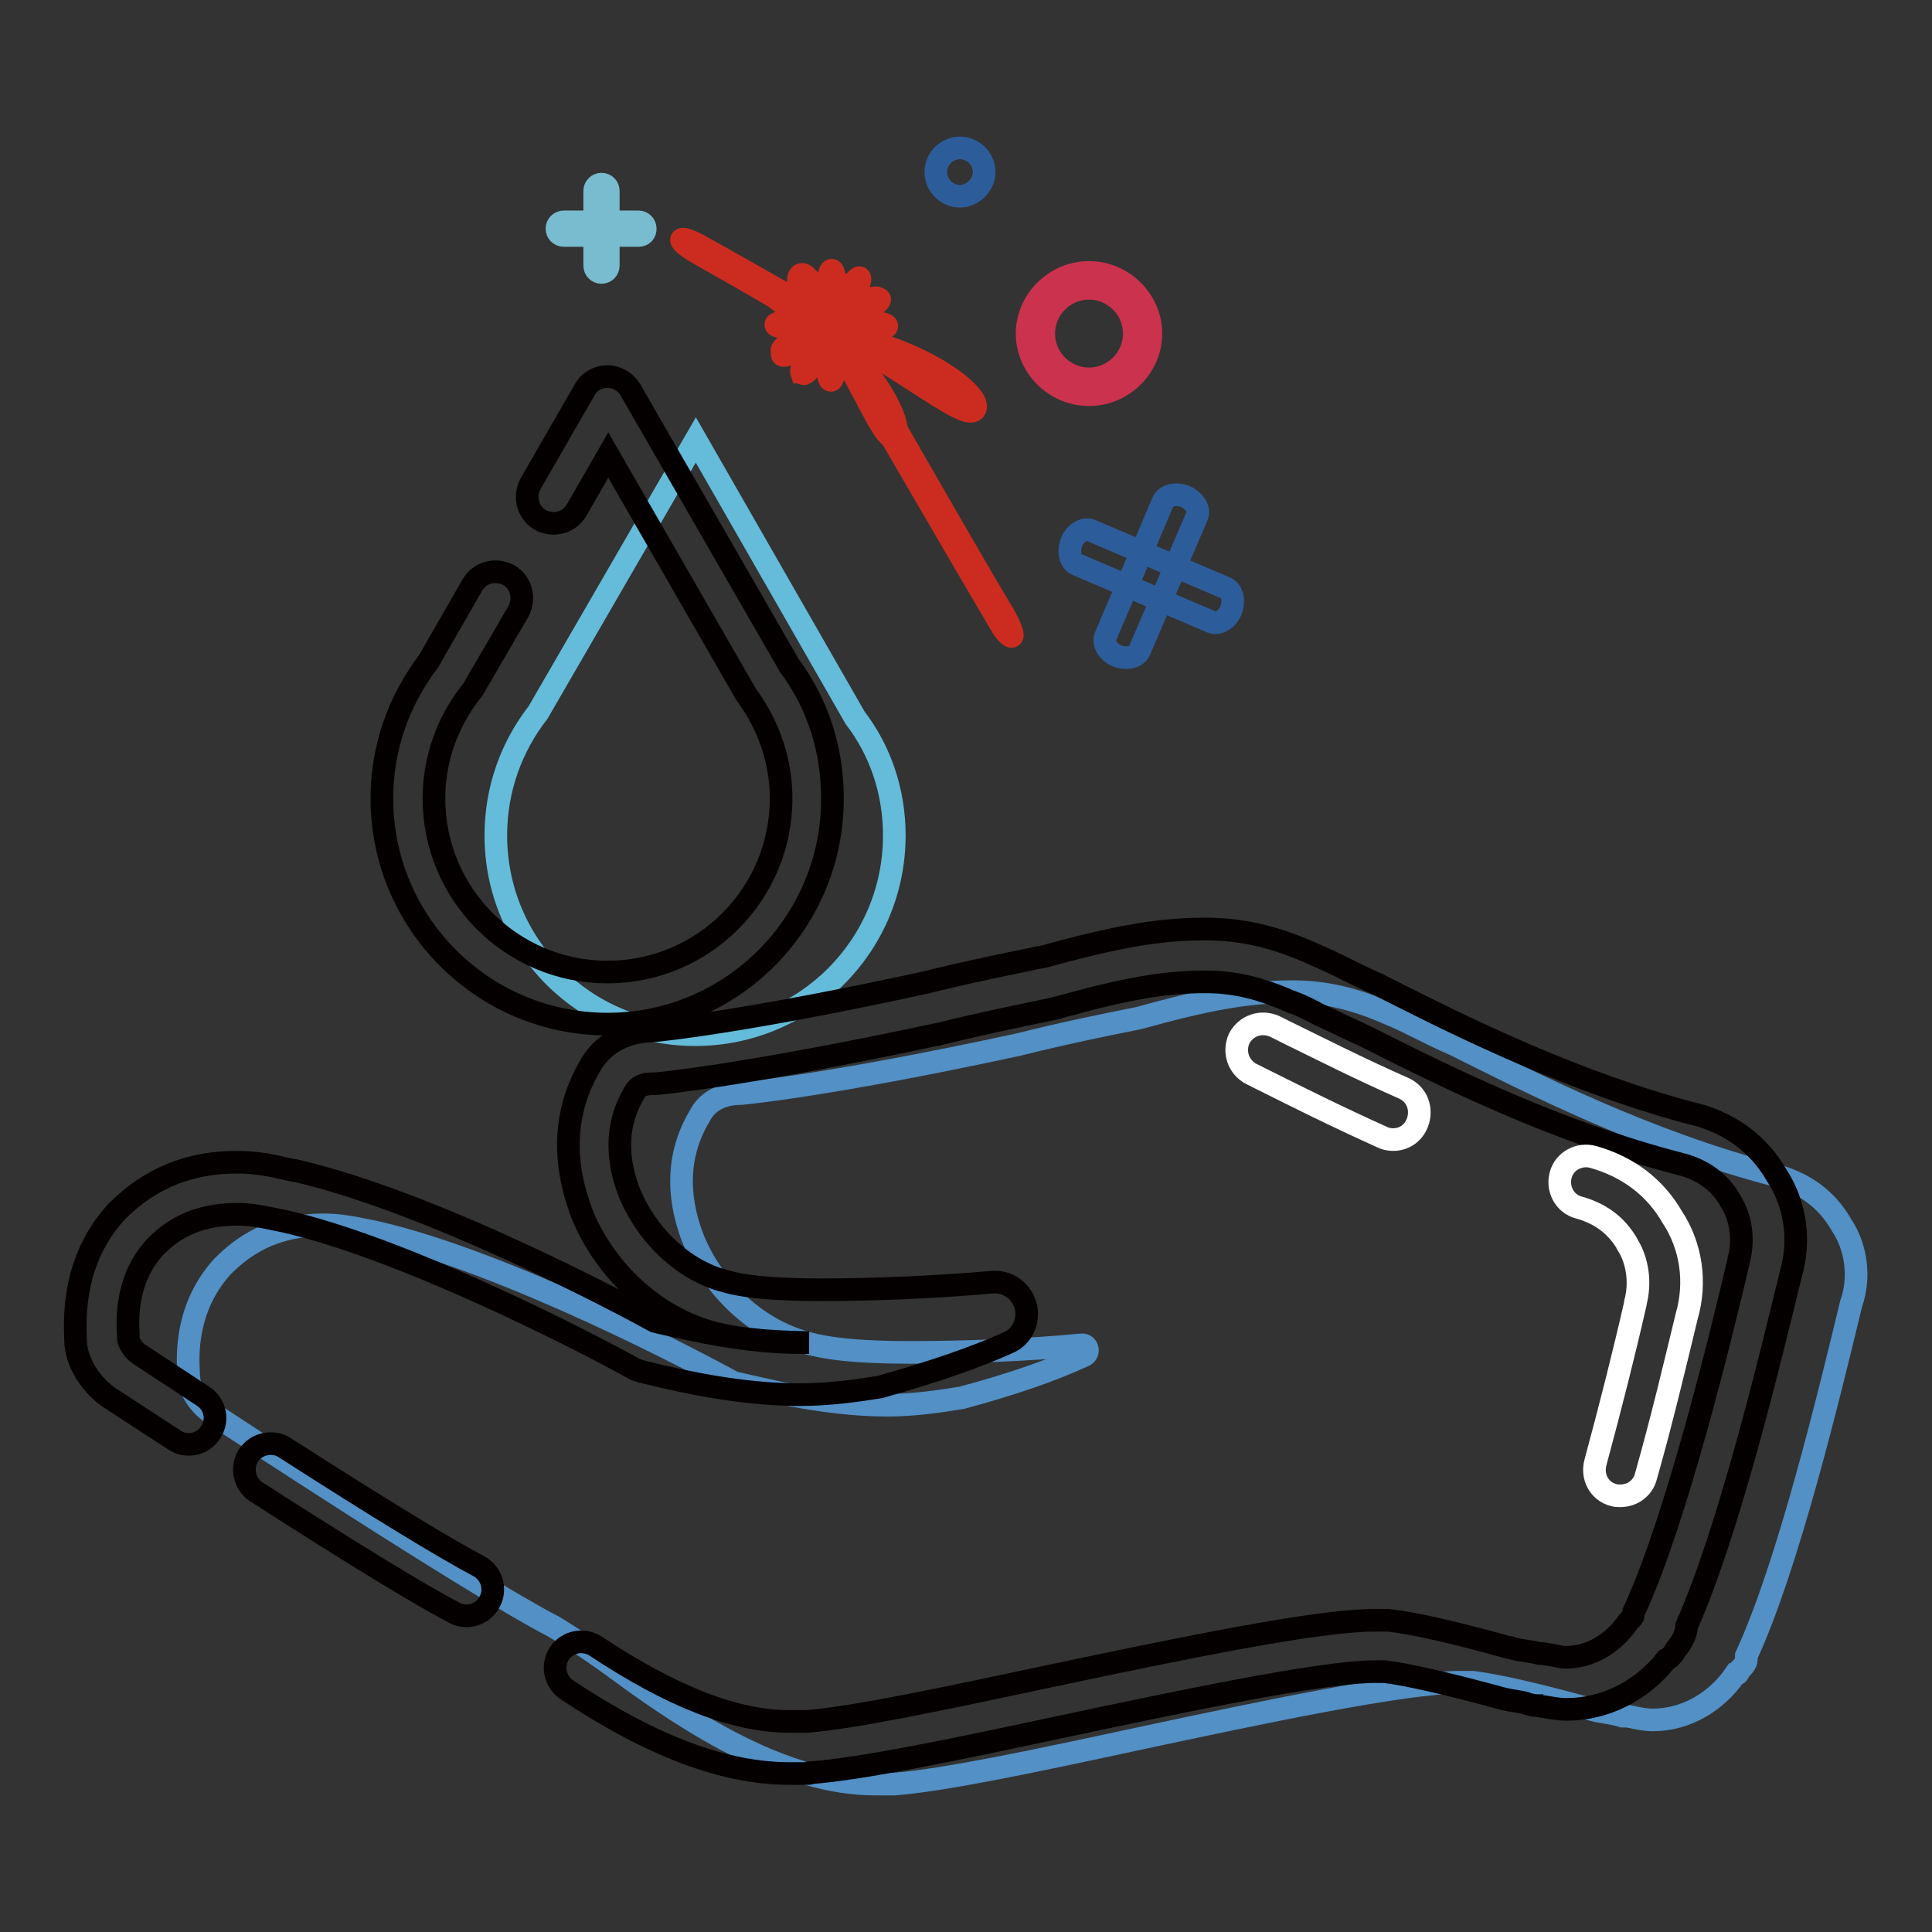 <?xml version="1.0" encoding="utf-8"?>
<!-- Svg Vector Icons : http://www.onlinewebfonts.com/icon -->
<!DOCTYPE svg PUBLIC "-//W3C//DTD SVG 1.1//EN" "http://www.w3.org/Graphics/SVG/1.1/DTD/svg11.dtd">
<svg version="1.1" xmlns="http://www.w3.org/2000/svg" xmlns:xlink="http://www.w3.org/1999/xlink" x="0px" y="0px" viewBox="0 0 256 256" enable-background="new 0 0 256 256" xml:space="preserve">
<rect x="0" y="0" width="256" height="256" fill="#333333" stroke="none"/>
<g> <path stroke-width="3" fill-opacity="0" stroke="#5290c6"  d="M244,162.3c-2-3.5-5-5.5-8.5-6.5c-17.4-4.5-32.8-12.4-42.8-17.4c-3.5-1.5-6-3-8.5-4c-4.5-2-8.5-3-12.9-3 c-6,0-11.4,1-20.4,3.5c-5,1-9.9,2-15.9,3.5c-25.4,5.5-36.8,6.5-36.8,6.5c-2.5,0-4.5,1-5.5,3c-3,5-3,10.5-1,15.9 c2.5,6.5,8,11.9,14.4,13.9c3,1,7.5,1.5,14.4,1.5c7.1,0,15.6-0.3,22.8-1c0.8-0.1,1.1,1,0.4,1.4c-4.1,1.9-9.5,3.8-16.2,5.6 c-3,0.5-6.5,1-9.9,1c-8.9,0-17.9-2.5-20.4-3c-4.5-2.5-29.9-15.9-47.3-19.9c-2.5-0.5-4.5-1-7-1c-7,0-10.9,3-13.4,5.5 c-5.5,6-4.5,13.4-4.5,14.4c0,2,1.5,4,3,5c1.5,1,34.8,22.9,45.3,28.3c2.5,1.5,5.5,3.5,8.9,6c9.5,7,21.9,14.9,33.8,14.9h2.5 c6.5-0.5,18.4-3,32.3-6c16.4-3.5,35.3-7.5,42.8-7.5h1.5c4,0.5,9.9,2,15.4,3.5c1.5,0.5,3,0.5,4.5,1h0.5c0.5,0,2,0.5,3.5,0.5 c4.5,0,8.5-2.5,10.9-6c0.5,0,0.5-0.5,0.5-0.5c0.5-0.5,1-1,1-1.5v-0.5c5.5-11.9,10.9-34.3,13.9-46.7 C246.5,169.3,246,165.3,244,162.3z"/> <path stroke-width="3" fill-opacity="0" stroke="#64bbda"  d="M92.1,137.1c14.6,0,26.4-11.8,26.4-26.4c0-5.9-1.9-11.3-5.2-15.6L92.2,58.3L71.3,94.4 c-3.5,4.5-5.6,10.1-5.6,16.3C65.7,125.3,77.5,137.1,92.1,137.1L92.1,137.1z"/> <path stroke-width="3" fill-opacity="0" stroke="#cc2c1f"  d="M109.7,38.5c0,1.5,0.2,2.7,0.5,2.7c0.3,0,0.5-1.2,0.5-2.7c0-1.5-0.2-2.7-0.5-2.7 C109.9,35.8,109.7,37,109.7,38.5z"/> <path stroke-width="3" fill-opacity="0" stroke="#cc2c1f"  d="M107.5,39.3c-0.2,0.2,24.1,41.8,24.9,43.1c0.7,1.3,1.5,2.1,1.7,1.9c0.2-0.2-0.3-1.4-1-2.7 c-0.7-1.2-1.4-2-24.7-42.8c-0.7-1.3-1.5-2.2-1.8-2.1C106.3,36.9,106.7,38,107.5,39.3L107.5,39.3z"/> <path stroke-width="3" fill-opacity="0" stroke="#cc2c1f"  d="M105.9,41.2c2.1,1.2,3.8,2.2,4,1.8c0.2-0.4-1.3-1.7-3.6-2.6c-2.1-1.2-3.8-2.2-4-1.8 c-0.2,0.4,1.3,1.7,3.4,2.9C105.8,41.4,105.8,41.4,105.9,41.2z"/> <path stroke-width="3" fill-opacity="0" stroke="#cc2c1f"  d="M102.8,43c0,0.3,1.2,0.5,2.7,0.5s2.7-0.2,2.7-0.5c0-0.3-1.2-0.5-2.7-0.5S102.8,42.8,102.8,43L102.8,43z"/> <path stroke-width="3" fill-opacity="0" stroke="#cc2c1f"  d="M103.8,46.7c-0.5,0.6,0.3,0.5,1.5-0.1c1.2-0.5,2.5-1.4,3.1-2c0.3-0.4,0.2-0.5,0-0.6 c0.5-0.6-0.3-0.5-1.5,0.1c-1.2,0.5-2.5,1.4-3.1,2C103.5,46.4,103.6,46.6,103.8,46.7z"/> <path stroke-width="3" fill-opacity="0" stroke="#cc2c1f"  d="M106.4,49.4c0,0.4,0.8-0.2,1.5-1.4c0.8-1.2,1.4-2.5,1.3-3c0-0.1-0.1-0.2-0.2-0.2c-0.1-0.3-0.9,0.5-1.6,1.7 c-0.8,1.2-1.3,2.5-1.2,2.8C106.3,49.3,106.4,49.4,106.4,49.4z"/> <path stroke-width="3" fill-opacity="0" stroke="#cc2c1f"  d="M109.6,47.7c0,1.5,0.2,2.7,0.5,2.7c0.3,0,0.5-1.2,0.5-2.7s-0.2-2.7-0.5-2.7 C109.8,45.1,109.6,46.3,109.6,47.7z"/> <path stroke-width="3" fill-opacity="0" stroke="#cc2c1f"  d="M111.9,47.4c3.4,5.9,5.5,11.1,6.6,10.5c1.1-0.6-0.8-5.9-5.8-11c-3.4-5.9-5.5-11.1-6.6-10.5 c-1.1,0.6,0.8,5.9,4.2,11.9C110.4,48.3,110.4,48.3,111.9,47.4z"/> <path stroke-width="3" fill-opacity="0" stroke="#cc2c1f"  d="M113.8,45.9c8.4,4.8,14.5,9.9,15.4,8.3c0.9-1.5-5.2-6.7-14.9-9.2c0-0.3-20.4-11.8-21.7-12.5s-2.3-1-2.3-0.7 c0,0.3,1,1.1,2.3,1.8C93.7,34.3,94.6,34.6,113.8,45.9z"/> <path stroke-width="3" fill-opacity="0" stroke="#cc2c1f"  d="M112.1,43.2c0,0.3,1.2,0.5,2.7,0.5c1.5,0,2.7-0.2,2.7-0.5c0-0.3-1.2-0.5-2.7-0.5 C113.3,42.7,112.1,42.9,112.1,43.2L112.1,43.2z"/> <path stroke-width="3" fill-opacity="0" stroke="#cc2c1f"  d="M111.8,42.2c0.2,0.3,1.1,0,2.6-0.8c1.5-0.9,2.6-1.8,2-1.8c-0.2-0.3-1-0.2-2.6,0.8c-1.7,1-2.9,2-2.7,2.3 C111.1,42.6,111.1,42.6,111.8,42.2z"/> <path stroke-width="3" fill-opacity="0" stroke="#cc2c1f"  d="M111.2,41.5c0.2,0.1,1-0.8,1.8-2.1c0.7-1.3,1.1-2.4,0.9-2.6c-0.2-0.1-1,0.8-1.8,2.1 C111.3,40.2,110.9,41.3,111.2,41.5L111.2,41.5z"/> <path stroke-width="3" fill-opacity="0" stroke="#2d5c9a"  d="M124,22.8c0,1.8,1.5,3.2,3.2,3.2s3.2-1.5,3.2-3.2l0,0c0-1.8-1.5-3.2-3.2-3.2S124,21,124,22.8L124,22.8z"/> <path stroke-width="3" fill-opacity="0" stroke="#79bccf"  d="M79.7,36.1c-0.5,0-0.9-0.4-0.9-0.9v-9.9c0-0.5,0.4-0.9,0.9-0.9c0.5,0,0.9,0.4,0.9,0.9v9.9 C80.6,35.7,80.2,36.1,79.7,36.1z"/> <path stroke-width="3" fill-opacity="0" stroke="#79bccf"  d="M84.6,31.2h-9.9c-0.5,0-0.9-0.4-0.9-0.9c0-0.5,0.4-0.9,0.9-0.9h9.9c0.5,0,0.9,0.4,0.9,0.9 C85.5,30.8,85.2,31.2,84.6,31.2z"/> <path stroke-width="3" fill-opacity="0" stroke="#2d5c9a"  d="M157.1,65.8c-1.3-0.5-2.6-0.2-3,0.7l-7.6,17.8c-0.4,0.9,0.3,2.1,1.5,2.6c1.3,0.5,2.6,0.2,3-0.7l7.6-17.8 C159,67.5,158.3,66.4,157.1,65.8z"/> <path stroke-width="3" fill-opacity="0" stroke="#2d5c9a"  d="M142,71.8c-0.5,1.3-0.2,2.6,0.7,3l17.8,7.6c0.9,0.4,2.1-0.3,2.6-1.5c0.5-1.3,0.2-2.6-0.7-3l-17.8-7.6 C143.7,69.9,142.5,70.6,142,71.8z"/> <path stroke-width="3" fill-opacity="0" stroke="#cb324d"  d="M144.3,52.3c-4.5,0-8.2-3.7-8.2-8.1s3.7-8.1,8.2-8.1s8.2,3.7,8.2,8.1S148.8,52.3,144.3,52.3z M144.3,38.2 c-3.3,0-6,2.7-6,6s2.7,6,6,6c3.3,0,6-2.7,6-6S147.6,38.2,144.3,38.2z"/> <path stroke-width="3" fill-opacity="0" stroke="#040000"  d="M61.8,214.1c-0.5,0-1.1-0.1-1.6-0.4c-4.4-2.3-13.3-7.7-26.2-16c-1.6-1-2.1-3.2-1.1-4.8 c1-1.6,3.2-2.1,4.8-1.1c12.6,8.1,21.5,13.5,25.7,15.7c1.7,0.9,2.4,3,1.5,4.7C64.3,213.4,63.1,214.1,61.8,214.1z"/> <path stroke-width="3" fill-opacity="0" stroke="#040000"  d="M107.1,235h-2.5c-8.6,0-18.2-3.6-29.5-11.1c-1.6-1.1-2-3.2-1-4.8c1.1-1.6,3.2-2,4.8-1 c10.1,6.7,18.5,10,25.7,10h2.3c6.3-0.5,18.1-3,31.7-5.9c19.4-4.1,36.1-7.5,43.5-7.5h1.5c0.1,0,0.3,0,0.4,0 c3.5,0.4,8.7,1.6,15.9,3.6c0.1,0,0.1,0,0.2,0c0.5,0.2,1,0.3,1.7,0.4c0.7,0.1,1.4,0.2,2.2,0.4c0.5,0,1,0.1,1.6,0.2 c0.6,0.1,1.3,0.3,1.9,0.3c3.1,0,6.1-1.7,8.1-4.5c0.2-0.3,0.4-0.5,0.6-0.7c0.1-0.1,0.2-0.2,0.2-0.3c0-0.3,0.1-0.7,0.3-1 c5.5-12.1,11.3-35.9,13.7-46.1c0,0,0-0.1,0-0.1c0.7-2.6,0.3-5.5-1-7.6c0-0.1-0.1-0.1-0.1-0.2c-1.4-2.4-3.5-4-6.4-4.8 c-16.8-4.3-31.9-11.9-41.8-16.9l-1.5-0.7c-1.8-0.8-3.3-1.6-4.7-2.2c-1.3-0.7-2.5-1.3-3.6-1.7c0,0-0.1,0-0.1,0 c-4.2-1.9-7.7-2.7-11.5-2.7c-5.4,0-10.5,0.9-19.5,3.4c-0.1,0-0.2,0-0.3,0.1c-4.8,1-9.8,2-15.8,3.5c0,0-0.1,0-0.1,0 c-25.3,5.4-36.8,6.5-37.2,6.5c-0.1,0-0.2,0-0.3,0c-1.8,0-2.2,0.8-2.4,1.1c0,0.1-0.1,0.2-0.1,0.2c-2.2,3.7-2.5,8.1-0.7,12.9 c2.2,5.6,6.9,10.2,12.2,11.8c0,0,0,0,0.1,0c2.6,0.9,7,1.3,13.3,1.3c7.4,0,15.8-0.4,22.5-1c2.1-0.2,3.9,1.1,4.5,3.1 c0.5,2-0.4,4.1-2.3,4.9c-4.4,2-10,3.9-16.7,5.8c-0.1,0-0.2,0.1-0.4,0.1c-3.1,0.5-6.8,1-10.5,1c-7.9,0-15.7-1.8-19.5-2.7 c-0.7-0.2-1.3-0.3-1.6-0.4s-0.7-0.2-1-0.4c-7.6-4.2-30.8-16-46.3-19.5l-1-0.2c-1.9-0.4-3.4-0.7-5.2-0.7c-5.7,0-8.9,2.3-10.9,4.4 c-3.9,4.3-3.6,9.7-3.5,11.4c0,0.2,0,0.4,0,0.6c0,0.5,0.6,1.6,1.4,2.1c0.4,0.3,3.8,2.5,8.5,5.6c1.6,1,2.1,3.2,1,4.8 c-1,1.6-3.2,2.1-4.8,1c-4.8-3.1-8.1-5.3-8.6-5.6c-2.2-1.5-4.5-4.5-4.5-7.8c0-0.1,0-0.1,0-0.3c-0.3-6.7,1.5-12.2,5.4-16.5 c0,0,0.1-0.1,0.1-0.1c4.4-4.4,9.6-6.5,15.9-6.5c2.5,0,4.5,0.4,6.6,0.9l1,0.2c0,0,0.1,0,0.1,0c18.3,4.2,43.9,17.9,47.7,20 c0.4,0.1,0.8,0.2,1.3,0.3c3.5,0.8,10.8,2.5,17.9,2.5c0.4,0,0.8,0,1.2,0c-6.3-0.1-10.5-0.6-13.7-1.6c-7.3-2.3-13.7-8.4-16.6-16 c0,0,0,0,0-0.1c-2.5-6.8-2-13.3,1.2-18.8c1.6-3,4.6-4.7,8.3-4.8c1.3-0.1,12.8-1.3,36.2-6.4c6-1.5,11.1-2.5,15.9-3.5 c9.5-2.6,15.1-3.6,21.2-3.6c4.8,0,9.2,1,14.3,3.3c1.4,0.6,2.7,1.2,4.1,1.9c1.4,0.7,2.8,1.4,4.4,2.1c0.1,0,0.1,0,0.2,0.1l1.6,0.8 c9.7,4.9,24.4,12.2,40.5,16.4c0,0,0.1,0,0.1,0c4.6,1.3,8.2,4,10.5,8c2.5,3.8,3.2,8.6,1.9,13.1c-2.5,10.2-8.1,33.8-13.8,46.6 c-0.1,1.4-0.8,2.4-1.4,3.1c-0.3,0.6-0.7,1.1-1.3,1.4c-3.3,4.2-8.2,6.6-13.2,6.6c-1.3,0-2.5-0.3-3.3-0.4c-0.1,0-0.3,0-0.4-0.1h-0.3 c-0.4,0-0.7-0.1-1.1-0.2c-0.5-0.2-1.1-0.3-1.7-0.4c-0.8-0.1-1.7-0.3-2.7-0.6c-6.7-1.8-11.5-2.9-14.6-3.3h-1.3 c-7.2,0-27.4,4.3-42,7.4c-14,3-26.1,5.5-32.8,6C107.3,235,107.2,235,107.1,235L107.1,235z M80.5,135.7c-16.5,0-29.9-13.4-29.9-29.9 c0-6.7,2.2-12.9,6.2-18.2l5.8-10.1c1-1.7,3.1-2.2,4.8-1.3c1.7,1,2.2,3.1,1.3,4.8l-6,10.3c-0.1,0.1-0.2,0.3-0.3,0.4 c-3.2,4.1-4.9,9-4.9,14.1c0,12.7,10.3,23,23,23c12.7,0,23-10.3,23-23c0-4.9-1.6-9.6-4.5-13.6c-0.1-0.1-0.1-0.2-0.2-0.3L80.6,60.3 l-4.2,7.3c-1,1.7-3.1,2.2-4.8,1.3c-1.7-1-2.2-3.1-1.3-4.8l7.2-12.5c0.6-1.1,1.8-1.7,3-1.7s2.4,0.7,3,1.7l21.1,36.6 c3.8,5.1,5.7,11.2,5.7,17.5C110.4,122.2,97,135.7,80.5,135.7z"/> <path stroke-width="3" fill-opacity="0" stroke="#ffffff"  d="M184.6,151c-0.5,0-1-0.1-1.4-0.3c-6-2.7-11.4-5.4-15.8-7.6l-1.6-0.8c-1.7-0.9-2.4-2.9-1.6-4.7 c0.9-1.7,2.9-2.4,4.7-1.6l1.6,0.8c4.3,2.1,9.6,4.8,15.5,7.4c1.8,0.8,2.5,2.8,1.8,4.6C187.2,150.3,185.9,151,184.6,151L184.6,151z" /> <path stroke-width="3" fill-opacity="0" stroke="#ffffff"  d="M214.7,198.2c-0.3,0-0.6,0-0.9-0.1c-1.9-0.5-2.9-2.4-2.4-4.3c2-7.4,3.8-14.5,5.3-21.1c0,0,0-0.1,0-0.1 c0.7-2.6,0.3-5.5-1-7.6c0-0.1-0.1-0.1-0.1-0.2c-1.4-2.4-3.5-4-6.4-4.8c-1.9-0.5-2.9-2.5-2.4-4.3c0.5-1.9,2.5-2.9,4.3-2.4 c4.6,1.3,8.2,4,10.5,8c2.5,3.8,3.2,8.6,1.9,13.1c-1.6,6.6-3.3,13.8-5.4,21.2C217.7,197.2,216.3,198.2,214.7,198.2z"/></g>
</svg>